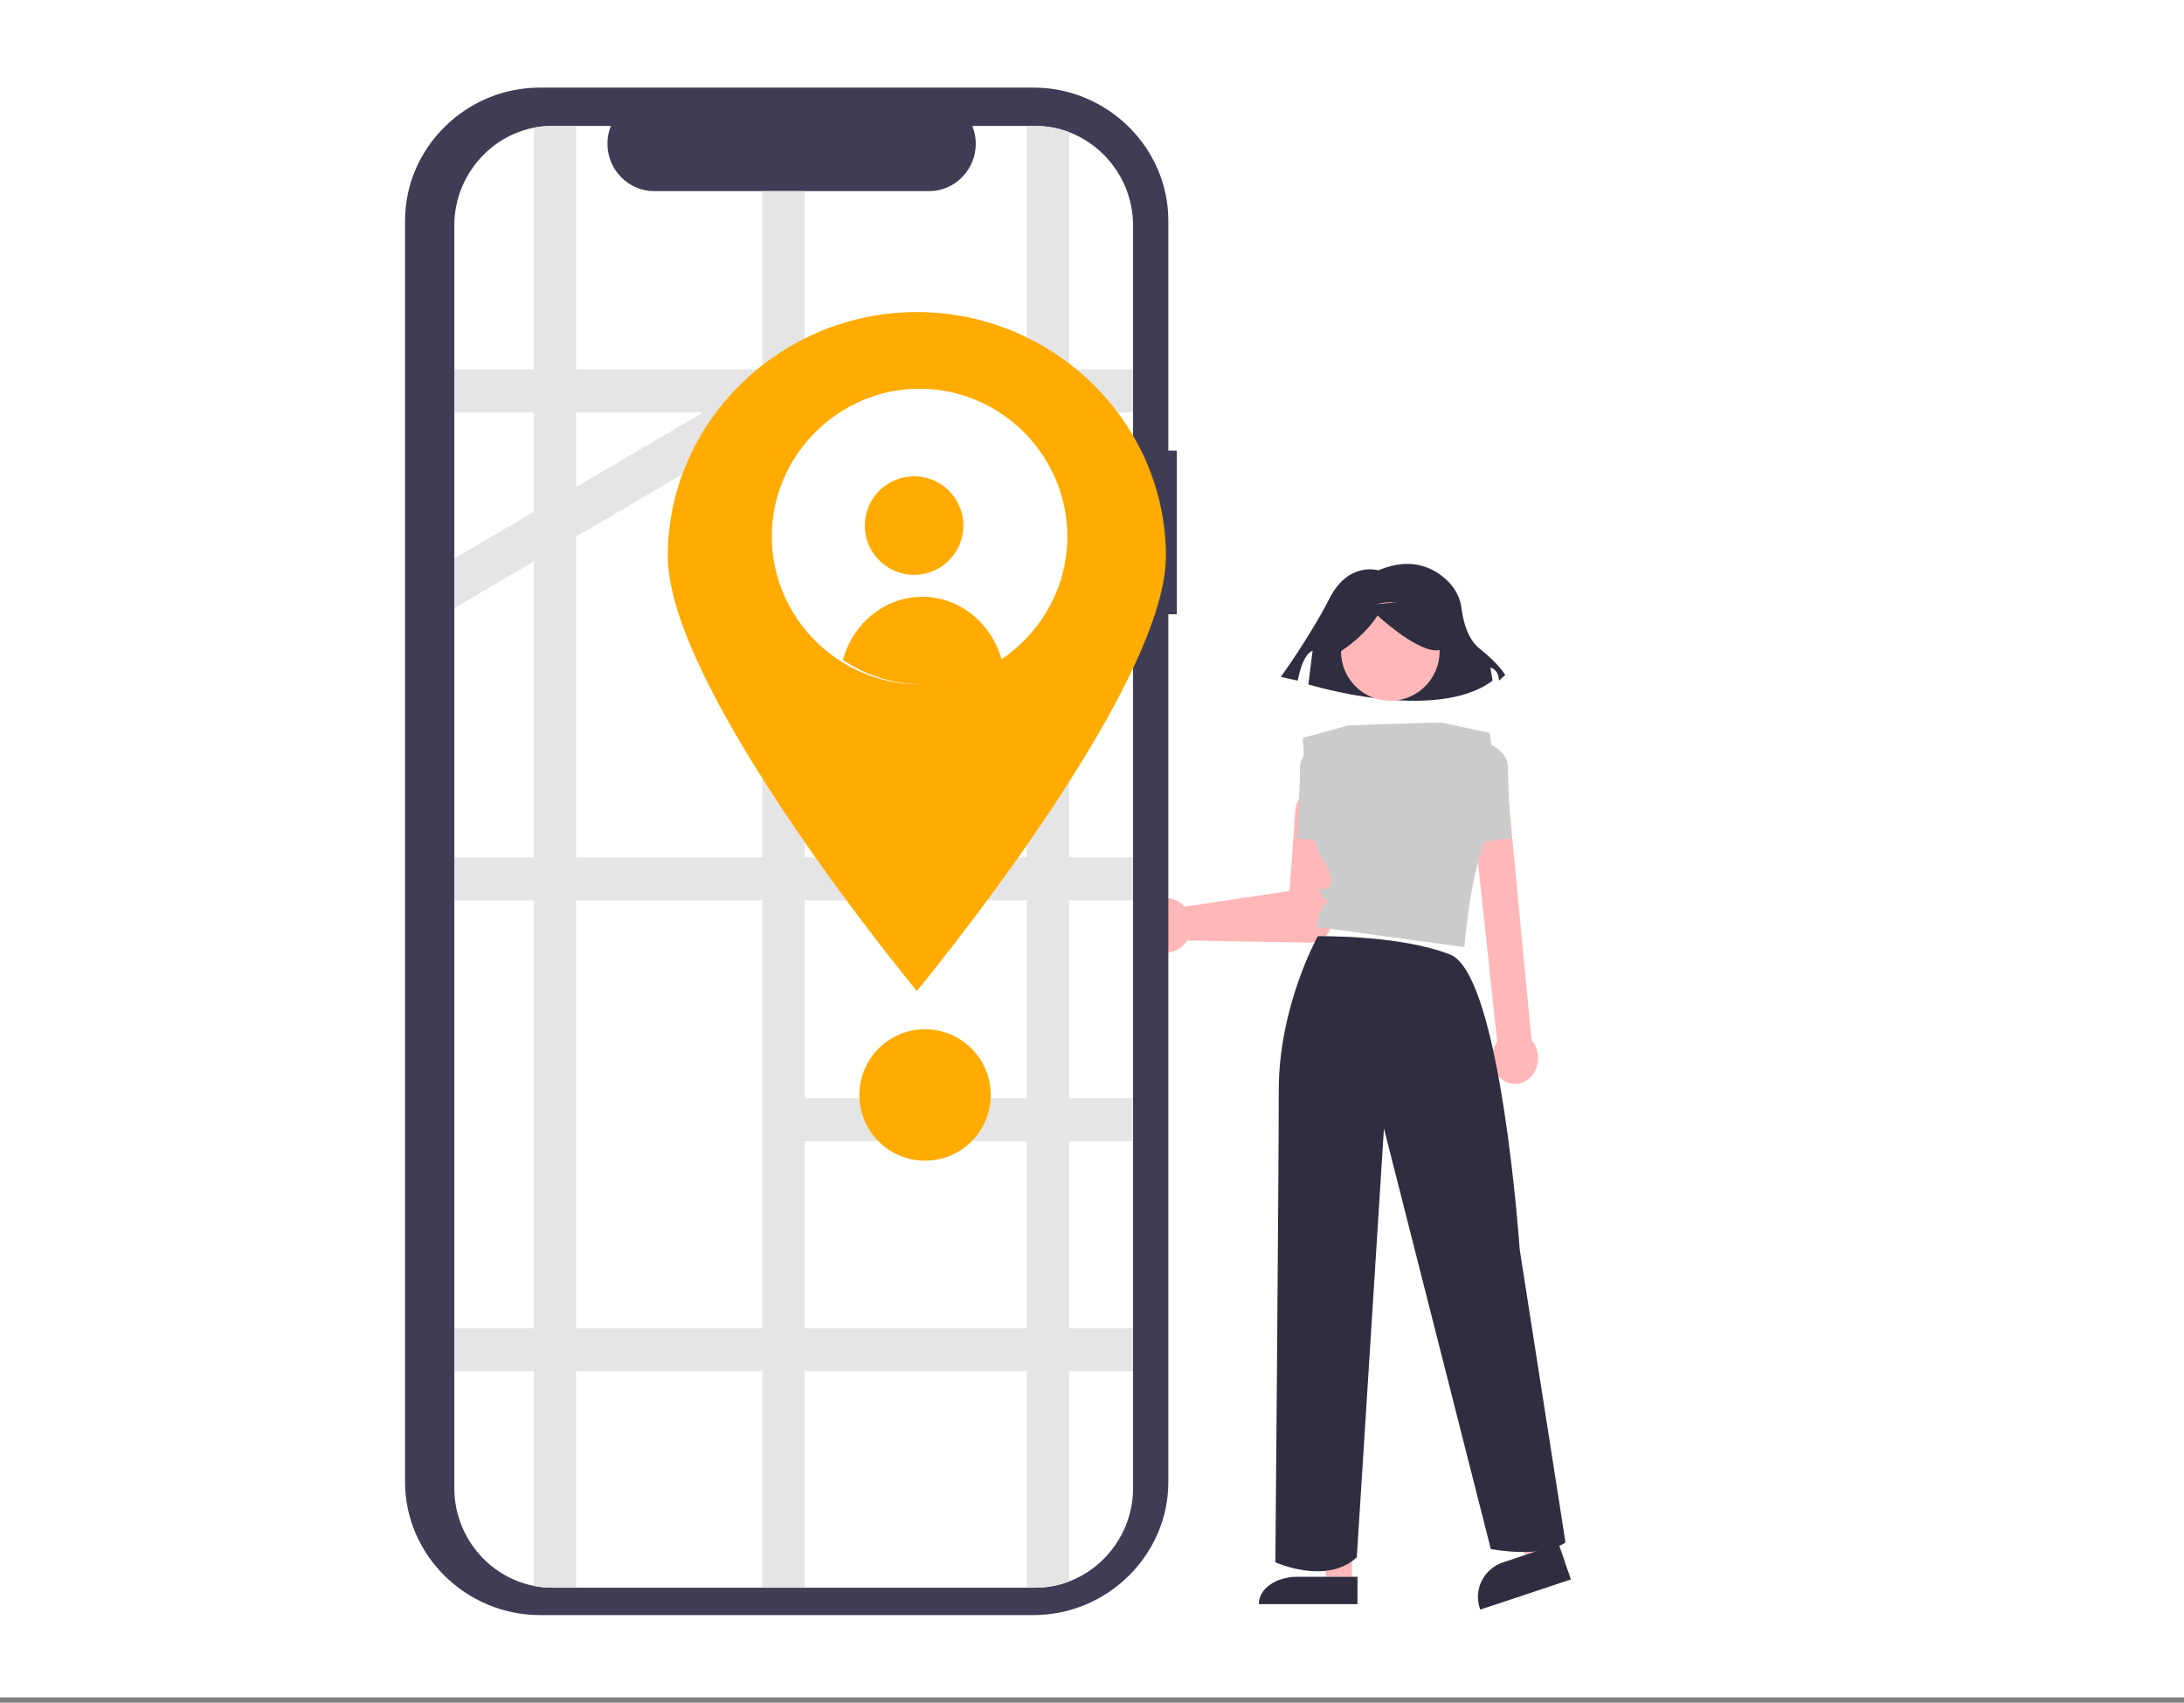 <?xml version="1.0" encoding="UTF-8"?>
<svg width="399px" height="311px" viewBox="0 0 399 311" version="1.1" xmlns="http://www.w3.org/2000/svg" xmlns:xlink="http://www.w3.org/1999/xlink">
    <rect x="0" y="0" width="399" height="311" fill="#808080" stroke="none"/>
    <title>site-speed copy 6</title>
    <g id="Page-1" stroke="none" stroke-width="1" fill="none" fill-rule="evenodd">
        <g id="site-speed-copy-6">
            <rect id="Rectangle" fill="#FFFFFF" x="0" y="0" width="399" height="310.034"></rect>
            <g id="Group-25" transform="translate(42, 16)">
                <path d="M166.775,150.29 C167.672,148.867 169.216,148.006 170.868,148.006 C171.996,148.006 173.089,148.407 173.961,149.141 C174.128,149.284 174.286,149.438 174.432,149.603 L193.589,146.742 L194.655,131.969 C194.815,129.744 196.645,128 198.822,128 C201.114,128 203,129.935 203,132.285 C203,132.391 202.996,132.496 202.989,132.601 C202.987,132.627 202.985,132.653 202.982,132.68 L201.115,153.409 L201.106,153.455 C200.608,155.087 199.115,156.198 197.449,156.178 L174.917,155.779 C174.829,155.916 174.735,156.048 174.634,156.175 C173.709,157.33 172.325,158 170.868,158 C169.549,158 168.285,157.451 167.367,156.479 C167.27,156.378 167.178,156.273 167.091,156.164 C165.763,154.486 165.635,152.108 166.775,150.29 Z" id="Fill-3" fill="#FFB7B7"></path>
                <polygon id="Fill-4" fill="#FFB7B7" points="204.999 272 200.256 272 198 251 205 251"></polygon>
                <path d="M206,277 L188,277 L188,276.842 C188,274.186 191.163,272 195.006,272 L206,272 L206,277 Z" id="Fill-5" fill="#2F2E41"></path>
                <polygon id="Fill-6" fill="#FFB7B7" points="244 269.213 238.268 271 228 251.638 236.46 249"></polygon>
                <path d="M245,272.491 L228.433,278 L228.361,277.796 C227.155,274.347 229.072,270.541 232.61,269.365 L232.61,269.365 L242.729,266 L245,272.491 Z" id="Fill-7" fill="#2F2E41"></path>
                <path d="M209.792,88.176 C209.792,88.176 204.377,86.468 200.896,93.298 C197.415,100.128 192,107.64 192,107.64 L195.094,108.323 C195.094,108.323 195.868,103.542 197.802,102.859 L197.028,109.006 C197.028,109.006 220.236,116.177 230.679,108.323 L230.292,105.933 C230.292,105.933 231.84,106.274 231.84,108.323 L233,107.299 C233,107.299 231.84,105.25 228.359,102.518 C226.074,100.725 225.289,97.314 225.019,95.181 C224.805,93.376 223.994,91.681 222.703,90.346 C220.39,87.979 216.175,85.463 209.792,88.176 Z" id="Fill-8" fill="#2F2E41"></path>
                <path d="M212,94 C216.967,94 221,98.033 221,103 C221,107.967 216.967,112 212,112 C207.032,112 203,107.967 203,103 C203,98.033 207.032,94 212,94 Z" id="Fill-9" fill="#FFB7B7"></path>
                <path d="M200.185,120.581 L198.629,120 C198.629,120 195.518,121.452 195.518,124.065 C195.518,126.677 195,137.129 195,137.129 L202,138 L200.185,120.581 Z" id="Fill-10" fill="#CBCBCB"></path>
                <path d="M231.623,180.409 C230.248,178.687 230.207,176.073 231.527,174.298 L227.004,131.961 C227.001,131.898 227,131.836 227,131.773 C227,129.703 228.524,128 230.376,128 C232.161,128 233.653,129.581 233.748,131.572 C233.748,131.586 233.749,131.6 233.749,131.614 L237.796,173.996 C237.942,174.16 238.077,174.337 238.2,174.525 C238.72,175.329 239,176.295 239,177.287 C239,178.799 238.35,180.221 237.254,181.107 C237.207,181.145 237.16,181.181 237.112,181.217 C236.061,181.994 234.751,182.206 233.546,181.793 C232.802,181.541 232.136,181.062 231.623,180.409 Z" id="Fill-11" fill="#FFB7B7"></path>
                <path d="M227,138 L234,137.129 C234,137.129 233.482,126.678 233.482,124.065 C233.482,121.452 230.37,120 230.37,120 L228.815,120.581 L227,138 Z" id="Fill-12" fill="#CBCBCB"></path>
                <path d="M198.749,155.005 C198.749,155.005 191.62,167.725 191.62,183.152 C191.62,198.579 191,269.36 191,269.36 C191,269.36 200.298,273.595 205.877,268.453 L210.836,190.109 L230.362,266.941 C230.362,266.941 239.661,268.755 244,265.731 L235.632,212.191 C235.632,212.191 232.222,161.978 222.924,158.348 C213.626,154.718 198.749,155.005 198.749,155.005 Z" id="Fill-13" fill="#2F2E41"></path>
                <path d="M201.361,104 C204.903,101.849 207.769,99.371 209.665,96.424 C209.665,96.424 216.165,102.485 220.136,102.788 C224.108,103.091 220.497,95.515 220.497,95.515 L213.276,94 L206.416,94.606 L201,97.636 L201.361,104 Z" id="Fill-14" fill="#2F2E41"></path>
                <path d="M221.539,116.017 C221.539,116.017 221.832,115.86 204.309,116.499 L196.975,118.522 L196,118.791 C196,118.791 196.923,137.279 199.385,140.668 C201.846,144.058 201.231,145.907 200.615,146.215 C200,146.523 198.462,145.907 199.385,147.448 C200.308,148.988 201.538,148.064 200.308,148.988 C199.077,149.913 198.462,153.302 198.462,153.302 L225.538,157 C225.538,157 226.462,144.983 228.923,138.82 C231.385,132.657 232,130.192 232,130.192 L230.154,117.866 L221.539,116.017 Z" id="Fill-15" fill="#CBCBCB"></path>
                <path d="M173,66.301 L171.446,66.301 L171.446,24.306 C171.446,10.972 160.326,0 146.811,0 L56.635,0 C43.12,0 32,10.972 32,24.306 L32,254.694 C32,268.028 43.12,279 56.634,279 L146.811,279 C160.326,279 171.446,268.028 171.446,254.694 L171.446,96.194 L173,96.194 L173,66.301 Z" id="Fill-16" fill="#3F3D56"></path>
                <path d="M165,25.196 L165,255.804 C165,255.81 165,255.815 165,255.82 C165,265.787 156.934,273.991 147.126,274 L58.906,274 C49.09,274.007 41.007,265.805 41,255.83 L41,25.196 C41,25.192 41,25.187 41,25.183 C41,15.213 49.069,7.007 58.881,7 L69.604,7 C69.188,8.036 68.974,9.145 68.974,10.265 C68.974,15.006 72.814,18.908 77.48,18.908 C77.48,18.908 77.48,18.908 77.48,18.908 L127.762,18.908 C127.763,18.908 127.763,18.908 127.763,18.908 C132.429,18.908 136.269,15.006 136.269,10.265 C136.269,9.145 136.055,8.036 135.639,7 L147.094,7 C156.908,6.991 164.991,15.19 165,25.163 L165,25.196 Z" id="Fill-17" fill="#FFFFFF"></path>
                <path d="M165,59.314 L165,51.459 L153.301,51.459 L153.301,8.123 C151.314,7.377 149.212,6.997 147.094,7 L145.571,7 L145.571,51.459 L104.99,51.459 L104.99,18.908 L97.261,18.908 L97.261,51.459 L63.25,51.459 L63.25,7 L58.906,7 C57.77,7 56.636,7.107 55.52,7.326 L55.52,51.459 L41,51.459 L41,59.314 L55.52,59.314 L55.52,77.482 L41,86.001 L41,95.073 L55.52,86.555 L55.52,140.612 L41,140.612 L41,148.467 L55.52,148.467 L55.52,226.623 L41,226.623 L41,234.478 L55.52,234.478 L55.52,273.674 C56.636,273.893 57.77,274 58.906,274 L63.25,274 L63.25,234.478 L97.261,234.478 L97.261,274 L104.99,274 L104.99,234.478 L145.571,234.478 L145.571,274 L147.094,274 C149.212,274.003 151.314,273.622 153.301,272.877 L153.301,234.478 L165,234.478 L165,226.623 L153.301,226.623 L153.301,192.454 L164.896,192.454 L164.896,184.599 L153.301,184.599 L153.301,148.467 L165,148.467 L165,140.612 L153.301,140.612 L153.301,92.697 L165,92.697 L165,84.842 L153.301,84.842 L153.301,59.314 L165,59.314 Z M86.49,59.314 L86.489,59.314 L63.25,72.95 L63.25,72.95 L63.25,59.314 L86.49,59.314 Z M63.25,82.019 L63.25,82.018 L97.261,62.063 L97.261,140.612 L63.25,140.612 L63.25,82.019 Z M63.25,226.623 L63.25,148.467 L97.261,148.467 L97.261,226.623 L63.25,226.623 Z M145.571,226.623 L104.99,226.623 L104.99,192.454 L145.571,192.454 L145.571,226.623 Z M145.571,184.599 L104.99,184.599 L104.99,148.467 L145.571,148.467 L145.571,184.599 Z M145.571,140.612 L104.99,140.612 L104.99,92.697 L145.571,92.697 L145.571,140.612 Z M145.571,84.842 L104.99,84.842 L104.99,59.314 L145.571,59.314 L145.571,84.842 Z" id="Fill-18" fill="#E5E5E5"></path>
                <path d="M171,85.562 C171,110.174 125.5,165 125.5,165 C125.5,165 80,110.174 80,85.562 C80,61.116 100.539,41 125.5,41 C150.461,41 171,61.116 171,85.562 Z" id="Fill-19" fill="#FFAB00"></path>
                <path d="M153,82 C153,96.812 140.812,109 126,109 C111.189,109 99,96.812 99,82 C99,67.188 111.189,55 126,55 C126.004,55 126.008,55 126.012,55 C140.813,55 152.993,67.175 153,81.975 L153,82 Z" id="Fill-20" fill="#FFFFFF"></path>
                <path d="M125,71 C129.967,71 134,75.033 134,80 C134,84.967 129.967,89 125,89 C120.033,89 116,84.967 116,80 C116,75.033 120.033,71 125,71 Z" id="Fill-21" fill="#FFAB00"></path>
                <path d="M141,104.552 C132.167,110.484 120.832,110.483 112,104.547 C113.846,97.732 119.788,93 126.5,93 C133.212,93 139.155,97.734 141,104.552 Z" id="Fill-22" fill="#FFAB00"></path>
                <path d="M127,172 C133.623,172 139,177.377 139,184 C139,190.623 133.623,196 127,196 C120.377,196 115,190.623 115,184 C115,177.377 120.377,172 127,172 Z" id="Fill-23" fill="#FFAB00"></path>
            </g>
        </g>
    </g>
</svg>